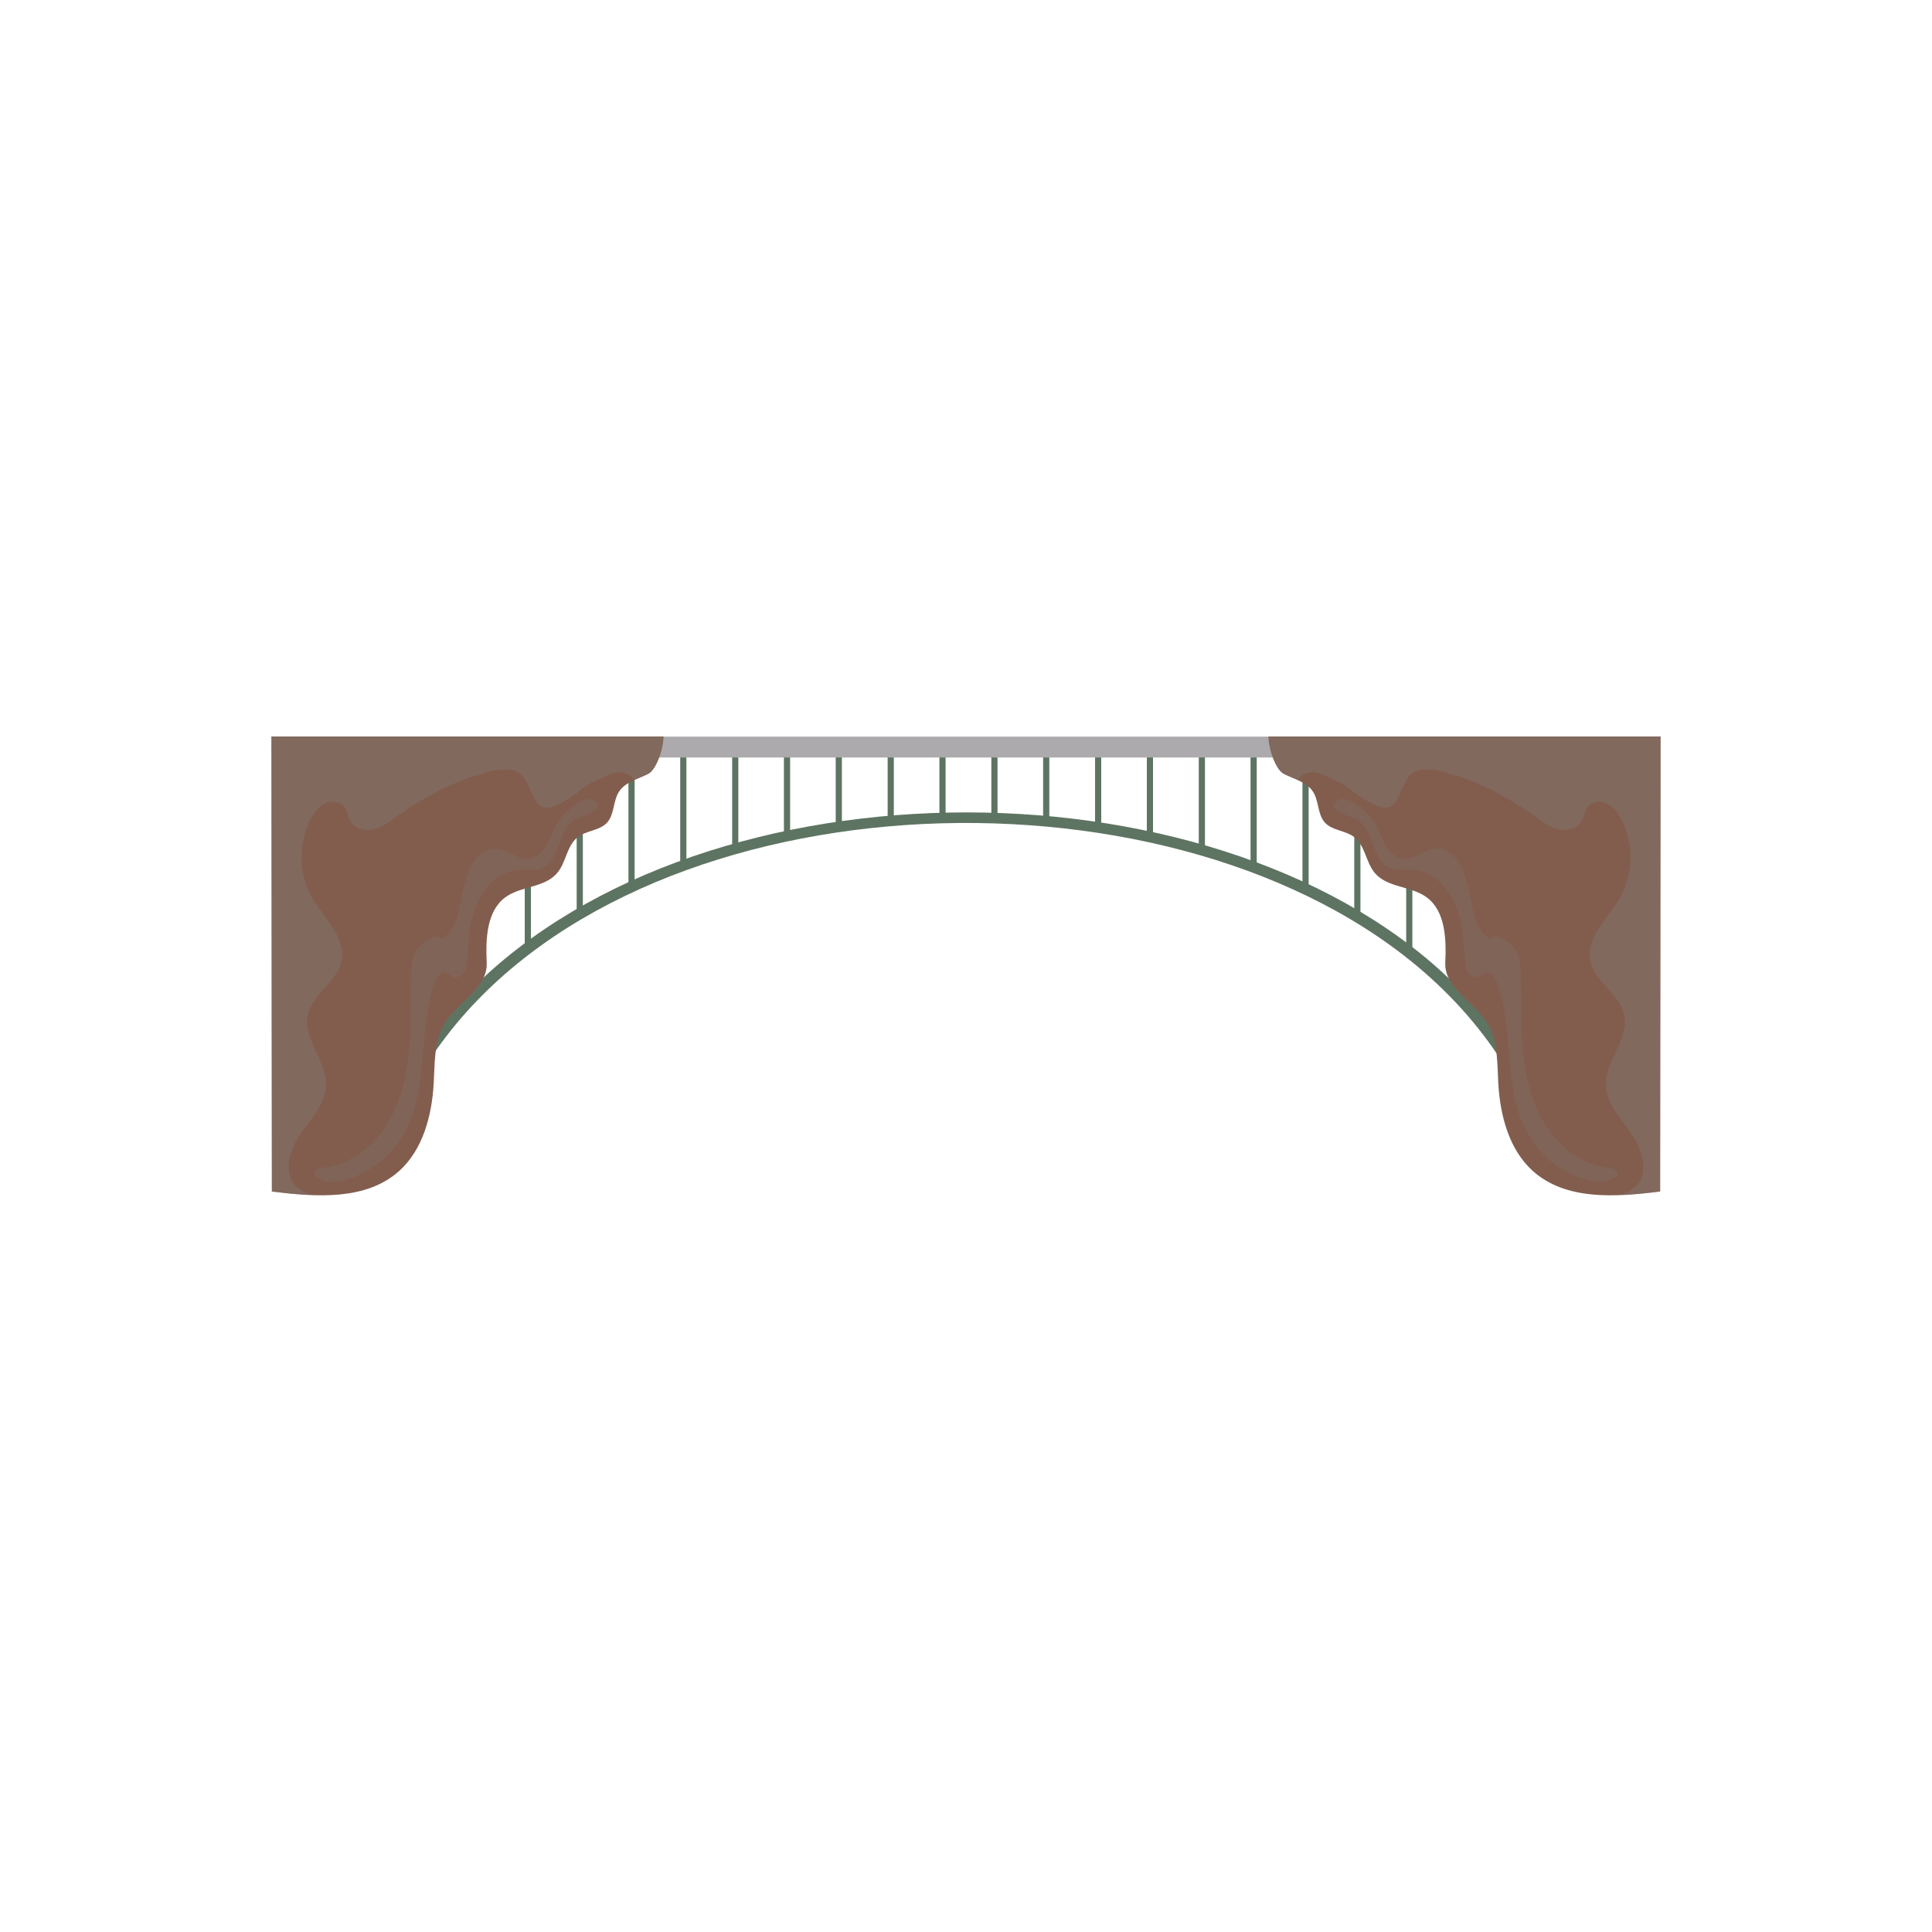 <svg enable-background="new 0 0 125 125" viewBox="0 0 125 125" xmlns="http://www.w3.org/2000/svg"><path d="m-125.55-86.17h342.23v11.25h-342.23z" fill="#acaaac"/><path d="m420.08-86.17-.24 245.26c-23.76 2.99-50.77 5.03-68.69-11.09-12.79-11.5-17.57-29.74-18.56-47.06-.6-10.43-.19-21.4-4.95-30.65-6.64-12.89-24.32-20.11-23.7-34.64.54-12.71.11-27.6-10.02-35.08-8.46-6.24-21.36-5.11-28.12-13.21-4.74-5.68-5.1-14.58-10.9-19.15-4.75-3.74-12-3.48-16.03-8.02-3.95-4.45-3.09-11.59-6.31-16.61-3.4-5.29-10.21-6.75-15.79-9.55-4.17-2.1-8.07-12.78-8.28-20.2z" fill="#825d4d"/><path d="m420.08-86.17-.24 245.26c-6.69.84-13.64 1.56-20.57 1.86 2.64-1.35 5.37-2.6 7.48-4.67 7.26-7.1 3.62-19.68-2.21-28.03-5.83-8.36-13.72-16.42-13.95-26.66-.29-13.11 12.4-24.61 9.8-37.46-2.33-11.5-15.95-17.91-18.22-29.42-2.46-12.49 9.21-22.58 15.64-33.51 7.55-12.84 7.91-29.74.9-42.89-1.83-3.44-4.28-6.76-7.77-8.41s-8.2-1.13-10.48 2.03c-1.57 2.18-1.72 5.1-3.02 7.45-2.38 4.32-8.14 5.66-12.87 4.48s-8.73-4.29-12.7-7.16c-12.62-9.09-26.49-16.39-41.09-21.62-3.14 0-7.17-2.37-10.38-2.94-3.46-.62-7.05-.87-10.53-.25-6.83 1.22-8.62 9.16-11.67 14.86-1 1.86-2.09 3.82-3.94 4.82-2.69 1.45-6 .35-8.76-.97-4.78-2.28-9.24-5.17-13.35-8.54-3.6-2.95-7.5-4.44-11.74-6.42-3.43-1.6-7.23-3.24-10.86-2.16-2.73.81-4.35 2.18-5.34 3.85-2.47-1.11-5.05-2.09-7.44-3.29-4.17-2.1-8.07-12.78-8.28-20.2h211.59z" fill="#817671" opacity=".5"/><path d="m256.81-41.34c8.98 5.94 7.73 22.34 17.75 26.19 3.74 1.44 7.9.51 11.89.74 10.07.57 18.51 8.69 22.63 18.04 4.13 9.35 4.78 19.84 5.44 30.06.16 2.51.37 5.14 1.71 7.25 1.35 2.11 4.24 3.43 6.38 2.16.85-.51 1.49-1.35 2.37-1.79 2.99-1.49 5.86 2.25 6.99 5.43 9.49 26.64 2.74 58.32 17.21 82.53 7.09 11.86 18.99 20.63 32.28 23.81 3.19.76 6.57 1.21 9.71.26 1.92-.58 3.31-1.97 5.24-2.27 1.42-4.05-3.05-4.63-5.79-5.01-4.02-.56-7.88-1.78-11.55-3.53-7.25-3.45-13.6-8.84-18.45-15.3-8.71-11.62-12.87-26.18-14.59-40.68s-1.2-29.16-1.52-43.76c-.09-4.2-.28-8.52-1.9-12.39-1.36-3.25-11.32-12.61-14.3-7.36-9.37-5.29-9.65-18.61-12.07-27.9-1.28-4.9-2.61-9.91-5.47-14.06s-7.62-7.33-12.58-6.84c-5.91.58-10.83 6.06-16.75 5.58-4.59-.37-8.15-4.3-10.31-8.42-2.17-4.13-3.47-8.74-6.18-12.52-2.87-3.99-13.15-13.96-18.4-10.86-8.86 5.26 7.61 8.88 10.26 10.64z" fill="#817671" opacity=".3"/><path d="m-328.95-86.17.24 245.26c23.76 2.99 50.77 5.03 68.69-11.09 12.79-11.5 17.57-29.74 18.56-47.06.6-10.43.19-21.4 4.95-30.65 6.64-12.89 24.32-20.11 23.69-34.64-.54-12.71-.11-27.6 10.02-35.08 8.46-6.24 21.36-5.11 28.12-13.21 4.74-5.68 5.1-14.58 10.9-19.15 4.75-3.74 12-3.48 16.03-8.02 3.95-4.45 3.09-11.59 6.31-16.61 3.4-5.29 10.21-6.75 15.79-9.55 4.17-2.1 8.07-12.78 8.28-20.2z" fill="#825d4d"/><path d="m-328.95-86.17.24 245.26c6.69.84 13.64 1.56 20.57 1.86-2.64-1.35-5.37-2.6-7.48-4.67-7.26-7.1-3.62-19.68 2.21-28.03 5.83-8.36 13.72-16.42 13.94-26.66.29-13.11-12.4-24.61-9.8-37.46 2.33-11.5 15.95-17.91 18.22-29.42 2.46-12.49-9.21-22.58-15.64-33.51-7.55-12.84-7.91-29.74-.9-42.89 1.83-3.44 4.28-6.76 7.77-8.41s8.2-1.13 10.48 2.03c1.57 2.18 1.72 5.1 3.02 7.45 2.38 4.32 8.14 5.66 12.87 4.48s8.73-4.29 12.7-7.16c12.62-9.09 26.49-16.39 41.09-21.62 3.14 0 7.17-2.37 10.38-2.94 3.46-.62 7.05-.87 10.53-.25 6.83 1.22 8.62 9.16 11.67 14.86 1 1.86 2.09 3.82 3.94 4.82 2.69 1.45 6 .35 8.76-.97 4.78-2.28 9.24-5.17 13.35-8.54 3.6-2.95 7.5-4.44 11.74-6.42 3.43-1.6 7.23-3.24 10.86-2.16 2.73.81 4.35 2.18 5.34 3.85 2.47-1.11 5.05-2.09 7.44-3.29 4.17-2.1 8.07-12.78 8.28-20.2h-211.58z" fill="#817671" opacity=".5"/><path d="m-165.69-41.34c-8.98 5.94-7.73 22.34-17.75 26.19-3.74 1.44-7.9.51-11.89.74-10.07.57-18.51 8.69-22.63 18.04-4.13 9.35-4.78 19.84-5.44 30.06-.16 2.51-.37 5.14-1.71 7.25-1.35 2.11-4.24 3.43-6.38 2.16-.85-.51-1.49-1.35-2.37-1.79-2.99-1.49-5.86 2.25-6.99 5.43-9.49 26.64-2.74 58.32-17.21 82.53-7.09 11.86-18.99 20.63-32.28 23.81-3.19.76-6.57 1.21-9.71.26-1.92-.58-3.31-1.97-5.24-2.27-1.42-4.05 3.05-4.63 5.79-5.01 4.02-.56 7.88-1.78 11.55-3.53 7.25-3.45 13.6-8.84 18.45-15.3 8.71-11.62 12.87-26.18 14.59-40.68s1.2-29.16 1.52-43.76c.09-4.2.28-8.52 1.9-12.39 1.36-3.25 11.32-12.61 14.3-7.36 9.37-5.29 9.65-18.61 12.07-27.9 1.28-4.9 2.61-9.91 5.47-14.06s7.62-7.33 12.58-6.84c5.91.58 10.83 6.06 16.75 5.58 4.59-.37 8.15-4.3 10.31-8.42 2.17-4.13 3.47-8.74 6.18-12.52 2.87-3.99 13.15-13.96 18.4-10.86 8.87 5.26-7.6 8.88-10.26 10.64z" fill="#817671" opacity=".3"/><g fill="#5e7462"><path d="m34.35 61.23v-12.97c0-.12-.11-.15-.2-.12-.09-.03-.2.01-.2.12v12.97z"/><path d="m37.71 59.13v-10.87c0-.12-.11-.15-.2-.12-.09-.03-.2.01-.2.12v10.87z"/><path d="m41.06 57.52v-9.27c0-.12-.11-.15-.2-.12-.09-.03-.2.01-.2.12v9.27z"/><path d="m44.41 55.97v-7.71c0-.12-.11-.15-.2-.12-.09-.03-.2.01-.2.12v7.71z"/><path d="m47.77 55.12v-6.86c0-.12-.11-.15-.2-.12-.09-.03-.2.01-.2.12v6.86z"/><path d="m51.12 54.16v-5.91c0-.12-.11-.15-.2-.12-.09-.03-.2.01-.2.12v5.91z"/><path d="m54.27 48.13c-.09-.03-.2.01-.2.12v5.2c0 .12.11.15.2.12.09.03.2-.01.2-.12v-5.2c.01-.11-.11-.14-.2-.12z"/><path d="m57.63 48.13c-.09-.03-.2.01-.2.12v4.78c0 .12.11.15.2.12.09.03.2-.01.2-.12v-4.78c0-.11-.11-.14-.2-.12z"/><path d="m60.98 48.13c-.09-.03-.2.01-.2.12v4.31c0 .12.11.15.2.12.09.03.2-.01.2-.12v-4.31c.01-.11-.11-.14-.2-.12z"/><path d="m64.34 48.13c-.09-.03-.2.01-.2.12v4.52c0 .12.11.15.2.12.09.03.2-.01.2-.12v-4.52c0-.11-.11-.14-.2-.12z"/><path d="m67.69 48.13c-.09-.03-.2.01-.2.12v4.78c0 .12.11.15.2.12.09.03.2-.01.2-.12v-4.78c.01-.11-.11-.14-.2-.12z"/><path d="m71.05 48.13c-.09-.03-.2.01-.2.12v5.2c0 .12.11.15.2.12.09.03.2-.01.2-.12v-5.2c0-.11-.11-.14-.2-.12z"/><path d="m74.6 54.21v-5.96c0-.12-.11-.15-.2-.12-.09-.03-.2.01-.2.12v5.96z"/><path d="m77.96 55.12v-6.86c0-.12-.11-.15-.2-.12-.09-.03-.2.01-.2.12v6.86z"/><path d="m81.31 56.12v-7.86c0-.12-.11-.15-.2-.12-.09-.03-.2.01-.2.12v7.86z"/><path d="m84.67 57.57v-9.32c0-.08-.07-.14-.15-.14-.02 0-.03.01-.05.02-.02-.01-.03-.02-.05-.02-.08 0-.15.06-.15.14v9.32z"/><path d="m88.02 59.38v-11.12c0-.08-.07-.14-.15-.14-.02 0-.03.01-.05.02-.02-.01-.03-.02-.05-.02-.08 0-.15.06-.15.14v11.12z"/><path d="m91.38 61.63v-13.37c0-.08-.07-.14-.15-.14-.02 0-.03.01-.05.02-.02-.01-.03-.02-.05-.02-.08 0-.15.06-.15.14v13.38h.4z"/><path d="m97.21 67.3c-1.57-2.2-3.51-4.23-5.8-6-17.17-13.29-50.79-11.46-63.55 5.77v1.31c.04-.03.09-.05.12-.09 11.95-17.66 45.75-19.7 62.81-6.5 2.46 1.9 4.53 4.1 6.13 6.5.1.15.33.22.53.16v-1.69c-.08.19-.16.37-.24.54z"/></g><path d="m41.97 47.66h41.07v1.35h-41.07z" fill="#acaaac"/><path d="m107.44 47.66-.03 29.43c-2.85.36-6.09.6-8.24-1.33-1.53-1.38-2.11-3.57-2.23-5.65-.07-1.25-.02-2.57-.59-3.68-.8-1.55-2.92-2.41-2.84-4.16.07-1.52.01-3.31-1.2-4.21-1.01-.75-2.56-.61-3.37-1.59-.57-.68-.61-1.75-1.31-2.3-.57-.45-1.44-.42-1.92-.96-.47-.53-.37-1.39-.76-1.99-.41-.63-1.23-.81-1.89-1.15-.5-.25-.97-1.53-.99-2.42h25.37z" fill="#825d4d"/><path d="m107.44 47.66-.03 29.43c-.8.1-1.64.19-2.47.22.32-.16.64-.31.9-.56.87-.85.43-2.36-.26-3.36-.7-1-1.65-1.97-1.67-3.2-.04-1.57 1.49-2.95 1.18-4.5-.28-1.38-1.91-2.15-2.19-3.53-.3-1.5 1.1-2.71 1.88-4.02.91-1.54.95-3.57.11-5.15-.22-.41-.51-.81-.93-1.01s-.98-.14-1.26.24c-.19.26-.21.61-.36.89-.29.52-.98.68-1.54.54-.57-.14-1.05-.52-1.52-.86-1.51-1.09-3.18-1.97-4.93-2.59-.38 0-.86-.28-1.25-.35-.42-.07-.85-.1-1.26-.03-.82.15-1.03 1.1-1.4 1.78-.12.22-.25.46-.47.58-.32.17-.72.04-1.05-.12-.57-.27-1.11-.62-1.6-1.03-.43-.35-.9-.53-1.41-.77-.41-.19-.87-.39-1.3-.26-.33.1-.52.26-.64.46-.3-.13-.61-.25-.89-.39-.5-.25-.97-1.53-.99-2.42h25.35z" fill="#817671" opacity=".5"/><path d="m87.85 53.04c1.08.71.93 2.68 2.13 3.14.45.17.95.06 1.43.09 1.21.07 2.22 1.04 2.72 2.16s.57 2.38.65 3.61c.02.3.04.62.21.87.16.25.51.41.77.26.1-.06.18-.16.28-.21.36-.18.7.27.84.65 1.14 3.2.33 7 2.07 9.9.85 1.42 2.28 2.48 3.87 2.86.38.09.79.14 1.17.03.23-.07.4-.24.63-.27.17-.49-.37-.56-.7-.6-.48-.07-.95-.21-1.39-.42-.87-.41-1.63-1.06-2.21-1.84-1.05-1.39-1.54-3.14-1.75-4.88s-.14-3.5-.18-5.25c-.01-.5-.03-1.02-.23-1.49-.16-.39-1.36-1.51-1.72-.88-1.12-.64-1.16-2.23-1.45-3.35-.15-.59-.31-1.19-.66-1.69-.34-.5-.91-.88-1.51-.82-.71.07-1.3.73-2.01.67-.55-.04-.98-.52-1.24-1.01-.26-.5-.42-1.05-.74-1.5-.34-.48-1.58-1.67-2.21-1.3-1.07.62.91 1.06 1.23 1.27z" fill="#817671" opacity=".3"/><path d="m17.56 47.66.03 29.43c2.85.36 6.09.6 8.24-1.33 1.53-1.38 2.11-3.57 2.23-5.65.07-1.25.02-2.57.59-3.68.8-1.55 2.92-2.41 2.84-4.16-.07-1.52-.01-3.31 1.2-4.21 1.01-.75 2.56-.61 3.37-1.59.57-.68.61-1.75 1.31-2.3.57-.45 1.44-.42 1.92-.96.47-.53.37-1.39.76-1.99.41-.63 1.23-.81 1.89-1.15.5-.25.97-1.53.99-2.42h-25.37z" fill="#825d4d"/><path d="m17.56 47.66.03 29.43c.8.1 1.64.19 2.47.22-.32-.16-.64-.31-.9-.56-.87-.85-.43-2.36.26-3.36.7-1 1.65-1.97 1.67-3.2.04-1.57-1.49-2.95-1.18-4.5.28-1.38 1.91-2.15 2.19-3.53.3-1.5-1.1-2.71-1.88-4.02-.91-1.54-.95-3.57-.11-5.15.22-.41.51-.81.93-1.01s.98-.14 1.26.24c.19.26.21.61.36.89.29.52.98.68 1.54.54.57-.14 1.05-.52 1.52-.86 1.51-1.09 3.18-1.97 4.93-2.59.38 0 .86-.28 1.25-.35.42-.07.85-.1 1.26-.03.82.15 1.03 1.1 1.4 1.78.12.22.25.46.47.58.32.17.72.04 1.05-.12.57-.27 1.11-.62 1.6-1.03.43-.35.9-.53 1.41-.77.41-.19.87-.39 1.3-.26.33.1.52.26.64.46.3-.13.61-.25.89-.39.5-.25.97-1.53.99-2.42h-25.35z" fill="#817671" opacity=".5"/><path d="m37.15 53.04c-1.08.71-.93 2.68-2.13 3.14-.45.17-.95.06-1.43.09-1.21.07-2.22 1.04-2.72 2.16s-.57 2.38-.65 3.61c-.02.3-.04.62-.21.87-.16.25-.51.41-.77.26-.1-.06-.18-.16-.28-.21-.36-.18-.7.27-.84.65-1.14 3.2-.33 7-2.07 9.9-.85 1.42-2.28 2.48-3.87 2.86-.38.09-.79.14-1.17.03-.23-.07-.4-.24-.63-.27-.17-.49.37-.56.7-.6.48-.07.95-.21 1.39-.42.87-.41 1.63-1.06 2.21-1.84 1.05-1.39 1.54-3.14 1.75-4.88s.14-3.5.18-5.25c.01-.5.03-1.02.23-1.49.16-.39 1.36-1.51 1.72-.88 1.12-.64 1.16-2.23 1.45-3.35.15-.59.31-1.19.66-1.69.34-.5.91-.88 1.51-.82.71.07 1.3.73 2.01.67.55-.04.98-.52 1.24-1.01.26-.5.42-1.05.74-1.5.34-.48 1.58-1.67 2.21-1.3 1.07.62-.91 1.06-1.23 1.27z" fill="#817671" opacity=".3"/></svg>